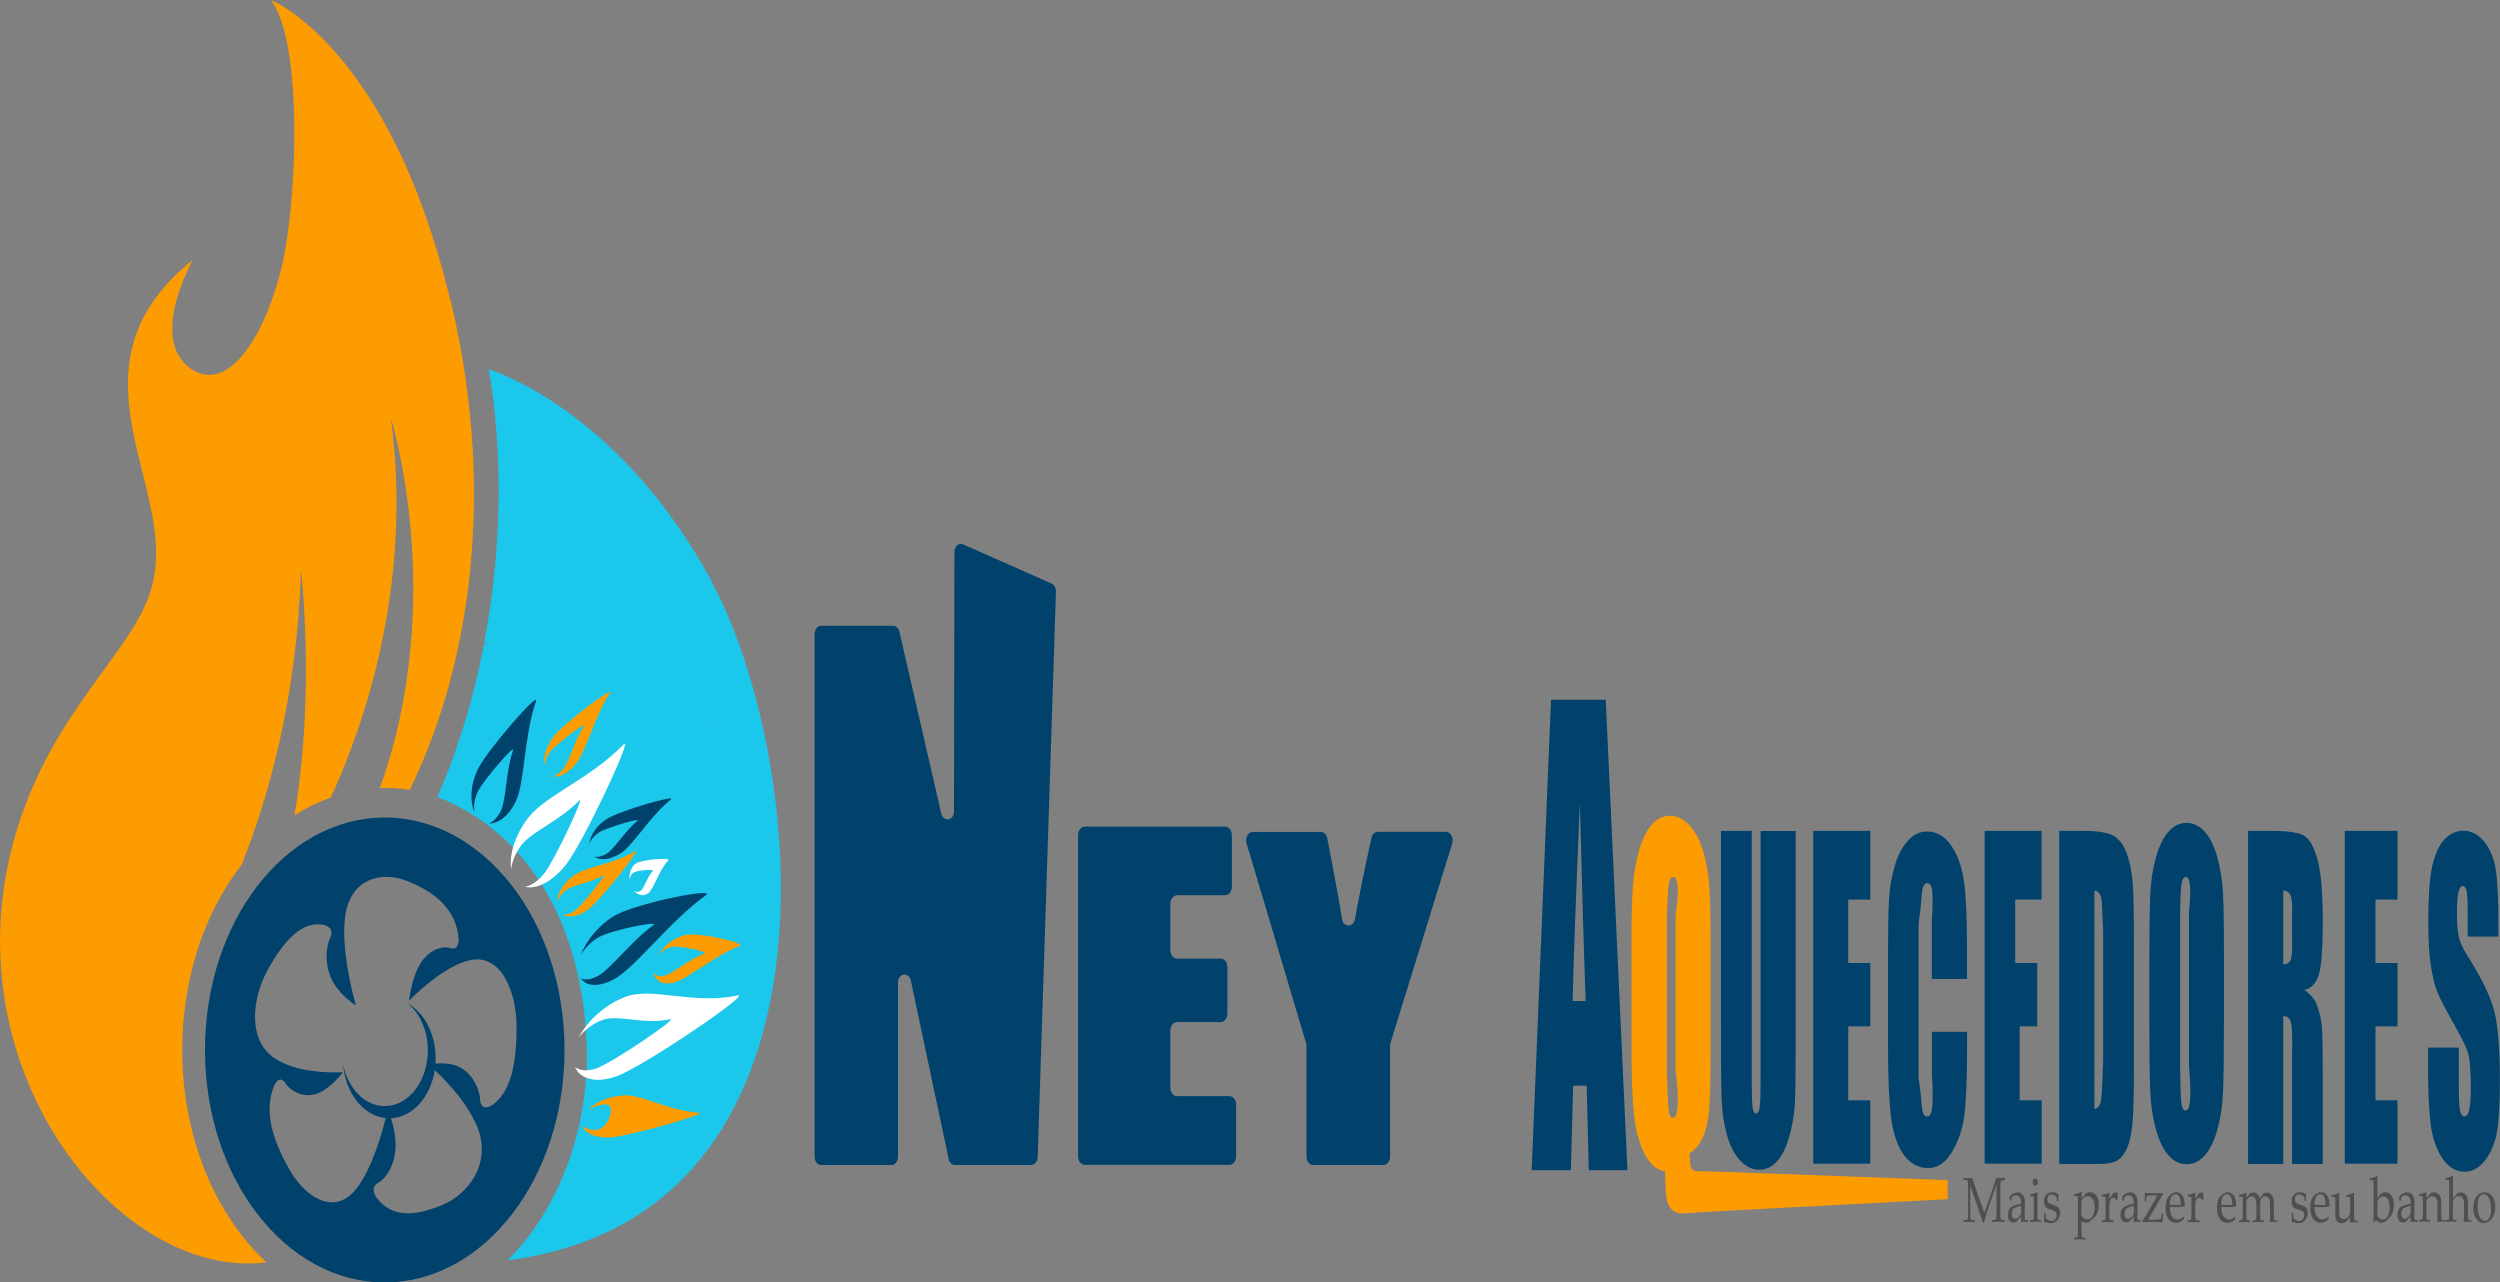<?xml version="1.0" encoding="UTF-8"?>
<svg id="Camada_1" data-name="Camada 1" xmlns="http://www.w3.org/2000/svg" viewBox="0 0 233.91 119.99">
  <rect x="0" y="0" width="233.91" height="119.99" fill="#808080" stroke="none"/>
  <g>
    <path d="M98.8,55.34c-.57,17.64-1.14,35.28-1.71,52.92-.01.41-.28.74-.6.74h-7.15c-.27,0-.51-.23-.58-.57l-3.54-16.69c-.18-.84-1.2-.68-1.2.18v16.31c0,.42-.27.77-.6.77h-6.6c-.33,0-.6-.34-.6-.77v-48.91c0-.42.27-.77.6-.77h6.75c.27,0,.5.22.58.55l3.92,17.02c.19.82,1.19.66,1.19-.19.01-8.09.03-16.19.04-24.28,0-.53.41-.9.8-.72,2.76,1.22,5.52,2.44,8.29,3.67.25.11.42.42.4.76Z" style="fill: #00426c;"/>
    <path d="M101.51,77.34h13.11c.35,0,.64.36.64.81v4.8c0,.45-.29.81-.64.81h-4.48c-.35,0-.64.36-.64.81v4.33c0,.44.28.79.63.79h4.08c.35,0,.63.35.63.79v4.36c0,.44-.28.79-.63.79h-4.09c-.34,0-.62.36-.62.8v5.33c0,.44.28.8.62.8h4.92c.34,0,.62.36.62.8v4.83c0,.44-.28.8-.63.8h-13.53c-.35,0-.63-.36-.63-.8v-30.05c0-.44.28-.8.63-.8Z" style="fill: #00426c;"/>
    <path d="M135.88,78.9l-5.78,18.68c-.03.09-.04.18-.04.28v10.36c0,.43-.28.78-.62.78h-6.58c-.34,0-.62-.35-.62-.78v-10.36c0-.09-.01-.18-.04-.27l-5.57-18.7c-.15-.51.15-1.05.58-1.05h6.37c.28,0,.53.25.6.59.6,3.04,1.06,5.57,1.39,7.57.13.79,1.06.8,1.2.01.41-2.28.93-4.81,1.55-7.61.07-.34.32-.57.6-.57h6.38c.43,0,.73.55.57,1.06Z" style="fill: #00426c;"/>
  </g>
  <g>
    <path d="M150.24,65.47l2.03,44.02h-3.62l-.19-7.91h-1.27l-.21,7.91h-3.67l1.81-44.02h5.13ZM148.36,93.66c-.18-5-.36-11.19-.54-18.56-.36,8.46-.59,14.65-.68,18.56h1.23Z" style="fill: #00426c;"/>
    <path d="M182.23,110.41c0,1.15,0,.64,0,1.79-13.68.71-23.53,1.22-24.59,1.32-.18.02-.78.09-1.23-.36-.24-.24-.4-.59-.48-1.06-.08-.47-.13-1.31-.13-2.53-.72-.05-1.35-.56-1.87-1.51-.52-.95-.87-2.16-1.03-3.63-.17-1.47-.25-3.67-.25-6.59v-10.08c0-2.21.05-3.9.15-5.06.1-1.16.3-2.25.61-3.28.31-1.03.71-1.8,1.19-2.32.49-.52,1.03-.78,1.62-.78.71,0,1.35.32,1.91.97.56.64.98,1.46,1.25,2.45.28.99.46,2.02.54,3.09.08,1.07.13,2.65.13,4.76v10.58c0,2.9-.05,4.86-.16,5.89-.11,1.03-.31,1.85-.61,2.46-.3.61-.7,1.08-1.2,1.4.02.73.07,1.19.17,1.38.18.34.59.28.7.28.85,0,10.28.35,23.27.84ZM156.78,85.52c.25-1.49.22-2.44.15-2.86-.06-.42-.19-.62-.38-.62-.16,0-.29.17-.38.5-.09.34-.13,1.33-.21,2.98v14.96c.08,1.86.11,3.01.17,3.44.06.44.19.65.4.65s.35-.25.41-.75c.06-.5.09-1.7-.16-3.58v-14.73Z" style="fill: #fd9c01;"/>
    <path d="M168.01,77.74v20.75c0,2.35-.03,4-.09,4.96-.06.95-.23,1.93-.52,2.93-.29,1-.66,1.76-1.13,2.28-.47.52-1.02.78-1.65.78-.7,0-1.32-.31-1.86-.92-.54-.61-.94-1.41-1.2-2.4-.27-.98-.42-2.02-.47-3.12-.05-1.09-.07-3.39-.07-6.89v-18.37h2.88v23.28c0,1.36.03,2.22.08,2.6.05.38.16.57.32.57.18,0,.3-.21.35-.62.05-.42.08-1.4.08-2.94v-22.88h3.29Z" style="fill: #00426c;"/>
    <path d="M169.65,77.74h5.34v6.43h-2.06v5.93h2.06v5.93h-2.06v6.92h2.06v5.93h-5.34v-31.16Z" style="fill: #00426c;"/>
    <path d="M184.04,91.59h-3.29v-5.44c.11-1.57.08-2.55.01-2.94-.07-.39-.21-.58-.43-.58-.25,0-.41.24-.48.71-.07.47-.1,1.5-.34,3.07v14.42c.23,1.51.27,2.49.34,2.95.07.46.22.69.46.69s.38-.23.45-.69c.07-.46.11-1.54,0-3.25v-3.99h3.29v1.18c0,3.13-.09,5.35-.26,6.65s-.57,2.45-1.17,3.44c-.6.98-1.34,1.48-2.23,1.48s-1.67-.42-2.27-1.25c-.59-.83-.99-1.99-1.18-3.46-.19-1.47-.29-3.69-.29-6.65v-8.83c0-2.18.03-3.81.09-4.9s.24-2.14.53-3.15c.29-1.01.7-1.8,1.23-2.38.52-.58,1.12-.87,1.8-.87.92,0,1.68.45,2.28,1.34s.99,2.01,1.18,3.35c.19,1.34.28,3.41.28,6.23v2.87Z" style="fill: #00426c;"/>
    <path d="M185.68,77.74h5.34v6.43h-2.47v5.93h2.06v5.93h-1.64v6.92h2.06v5.93h-5.34v-31.16Z" style="fill: #00426c;"/>
    <path d="M192.67,77.74h2.26c1.46,0,2.44.18,2.96.54.51.36.9.95,1.17,1.77.27.82.43,1.74.5,2.74.07,1.01.1,2.99.1,5.94v10.91c0,2.8-.05,4.67-.15,5.61-.1.94-.27,1.68-.51,2.21-.24.53-.54.9-.9,1.12-.36.21-.9.32-1.62.32h-3.81v-31.16ZM195.96,83.33v20.42c.23,0,.5-.23.6-.7.1-.47.15-1.74.22-3.81v-12.06c-.07-1.41-.09-2.31-.12-2.7-.03-.4-.11-.69-.23-.87-.12-.19-.35-.28-.47-.28Z" style="fill: #00426c;"/>
    <path d="M208.08,95.59c0,3.08-.03,5.26-.08,6.54s-.23,2.45-.52,3.51c-.29,1.06-.68,1.88-1.17,2.44-.49.57-1.07.85-1.72.85s-1.18-.27-1.67-.8c-.49-.54-.89-1.34-1.19-2.42-.3-1.07-.48-2.24-.54-3.5-.06-1.26-.09-3.47-.09-6.63v-5.25c0-3.08.03-5.26.08-6.54s.23-2.45.52-3.51c.29-1.06.68-1.88,1.17-2.44.49-.57,1.07-.85,1.72-.85.62,0,1.18.27,1.68.81.49.54.89,1.34,1.19,2.41.3,1.07.48,2.24.54,3.5.06,1.26.09,3.47.09,6.63v5.25ZM204.8,85.42c.17-1.44.14-2.37.08-2.77-.06-.4-.19-.6-.37-.6-.16,0-.28.16-.37.49-.09.33-.13,1.29-.16,2.89v14.5c.03,1.8.06,2.91.12,3.34.06.42.18.63.39.63s.34-.24.4-.73c.06-.49.09-1.64-.08-3.47v-14.27Z" style="fill: #00426c;"/>
    <path d="M210.34,77.74h2.22c1.48,0,2.48.15,3,.44.52.3.95,1.05,1.28,2.26.33,1.21.49,3.15.49,5.8,0,2.42-.12,4.05-.35,4.89-.23.83-.69,1.33-1.38,1.5.62.4,1.04.93,1.25,1.6.21.67.35,1.28.4,1.84.05.56.08,2.09.08,4.61v8.22h-2.88v-10.15c.06-1.66,0-2.69-.09-3.09-.1-.4-.36-.59-.73-.59v13.83h-3.29v-31.16ZM213.63,83.33v6.9c.29,0,.53-.12.67-.37.14-.25.21-1.06.15-2.43v-1.71c.06-.98-.01-1.63-.14-1.94-.13-.31-.38-.46-.68-.46Z" style="fill: #00426c;"/>
    <path d="M219.39,77.74h4.93v6.43h-2.06v5.93h2.06v5.93h-2.06v6.92h2.06v5.93h-4.93v-31.16Z" style="fill: #00426c;"/>
    <path d="M233.77,87.63h-2.88v-2.27c0-1.06-.04-1.73-.11-2.02-.07-.29-.19-.44-.35-.44-.18,0-.31.2-.41.59-.09.39-.14.98-.14,1.78,0,1.02.05,1.79.16,2.31.1.52.38,1.14.84,1.87,1.33,2.1,2.16,3.83,2.5,5.18.34,1.35.52,3.52.52,6.53,0,2.18-.1,3.79-.29,4.82-.19,1.03-.56,1.9-1.11,2.6-.55.7-1.18,1.05-1.91,1.05-.8,0-1.48-.4-2.04-1.21-.56-.81-.93-1.84-1.11-3.08-.17-1.25-.26-3.02-.26-5.32v-2h2.88v3.73c0,1.15.04,1.89.12,2.21.08.33.22.49.41.49s.35-.21.44-.62c.1-.42.15-1.03.15-1.85,0-1.8-.09-2.98-.28-3.54-.19-.56-.65-1.48-1.39-2.78-.74-1.31-1.23-2.26-1.47-2.86-.24-.59-.44-1.41-.6-2.46-.16-1.05-.24-2.38-.24-4.01,0-2.35.11-4.06.34-5.15.2-.98.52-1.77.94-2.36.59-.82,1.52-1.23,2.41-1.06.58.11,1.08.43,1.52.96.54.67.91,1.51,1.08,2.53.18,1.02.27,2.74.27,5.17v1.21Z" style="fill: #00426c;"/>
  </g>
  <g>
    <g>
      <path d="M46.79,65.46c-.49-1.82-.98-3.63-1.46-5.45-.59,3.2-1.49,6.79-2.84,10.6-.5,1.41-1.03,2.73-1.57,3.97.89.31,1.74.7,2.57,1.17.91-1.05,2.05-1.77,3.3-2.03v-8.25Z" style="fill: #1cc7ec;"/>
      <path d="M66.58,54.36c-8.86-16.3-20.87-19.82-20.87-19.82,0,0,2.36,11.09-.39,25.46l1.46,1.73v-6.52c0-.75.47-1.35,1.04-1.35s1.04.6,1.04,1.35v6.52l3.27-3.86c.43-.5,1.09-.46,1.48.09.39.55.36,1.4-.07,1.91l-4.68,5.52v8.31c1.63.34,3.06,1.44,4.06,3.02l5.56-4.15,1.36-8c.12-.73.68-1.19,1.24-1.03.56.16.92.88.8,1.61l-.95,5.59,4.37-3.26c.5-.37,1.14-.15,1.43.49.29.65.12,1.47-.38,1.84l-4.37,3.26,4.22,1.73c.55.23.85.98.68,1.7-.14.58-.55.94-1,.94-.1,0-.21-.02-.32-.06l-6.04-2.48-5.56,4.15c.28.94.44,1.96.44,3.03s-.16,2.08-.44,3.03l5.56,4.15,6.04-2.48c.55-.23,1.14.17,1.31.88.17.71-.13,1.47-.68,1.7l-4.22,1.73,4.37,3.26c.5.37.67,1.2.38,1.84-.19.43-.54.68-.91.68-.18,0-.36-.06-.52-.18l-4.37-3.26.95,5.59c.12.73-.23,1.45-.8,1.61-.08.02-.15.03-.23.03-.48,0-.91-.43-1.02-1.06l-1.36-8-5.46-4.08c.39,1.02.92,2.58,1.33,4.64.01.06.06.28.11.56.23,1.26.48,3.15.5,5.66h0c0,7.96-2.92,15.04-7.45,19.54,32.62-4.18,27.91-47.27,19.05-63.56Z" style="fill: #1cc7ec;"/>
      <path d="M54.84,101.29c9.32,1.32,13.2-3.21,13.94-4.12,6.85-8.52,1.26-27.33-7.15-36.58-5.38-5.92-12.97-9.09-14.8-6.78-.59.74-3.44,20.75-4.93,21.17,1.95.88,4.66,2.49,7.13,5.49,6.54,7.93,5.94,18.86,5.81,20.84Z" style="fill: #1cc7ec;"/>
    </g>
    <path d="M42.11,28.01C36.44,4.38,25.35,0,25.35,0c2.71,3.61,2.54,15.76,1.44,22.76-1.1,7-4.99,14.55-8.97,11.71-3.98-2.85.25-10.18.25-10.18-9.99,7.99-4.99,16.74-3.72,24.51,1.27,7.77-2.26,10.08-7.7,18.27-17.05,25.65,2.24,53.1,18.27,51.04-4.77-4.45-7.87-11.69-7.87-19.88h0c0-6.77,2.12-12.9,5.56-17.33,2.38-5.96,5.19-15.45,5.55-27.56,0,0,1.37,11.47-.61,22.96,1.08-.7,2.21-1.26,3.4-1.68,3.04-6.59,7.73-19.85,5.62-35.49,0,0,5.34,16.88-1.03,34.61.16,0,.32-.02.48-.02h0c.78,0,1.55.07,2.31.19,4.89-9.91,8.55-26.15,3.81-45.9Z" style="fill: #fd9c01;"/>
    <g>
      <path d="M59.5,80.78c-.43.29-.65.91-.59,1.53.03-.28.16-.52.35-.66.34-.23,2.01-.35,1.83-.17-.52.53-.81,1.63-1.15,1.87-.2.13-.42.13-.62,0,.36.41.87.53,1.3.24.56-.38,1.04-2.21,1.9-3.08.3-.31-2.46-.1-3.02.28Z" style="fill: #fff;"/>
      <path d="M57.6,85.62c-1.47.83-2.72,2.32-3.25,3.71.39-.64.99-1.25,1.67-1.64,1.16-.66,5.78-1.61,5.09-1.11-1.97,1.41-3.95,4.04-5.11,4.7-.67.38-1.27.45-1.65.25.51.8,1.75.86,3.22.02,1.92-1.1,5.19-5.44,8.45-7.77,1.15-.82-6.48.74-8.41,1.84Z" style="fill: #00426c;"/>
      <path d="M64.09,87.5c-.98.21-1.97.97-2.52,1.86.34-.37.79-.66,1.24-.76.78-.16,3.57.46,3.08.63-1.37.49-2.98,1.91-3.76,2.07-.45.1-.8-.03-.98-.29.14.75.83,1.16,1.82.95,1.29-.27,3.94-2.61,6.21-3.43.8-.29-3.8-1.32-5.1-1.05Z" style="fill: #fd9c01;"/>
      <path d="M57.66,100.71c-1.89.67-3.38.26-3.86-.88.43.36,1.16.43,2.03.12,1.5-.53,7.74-4.77,6.86-4.58-2.49.53-4.78-.47-6.28.05-.87.31-1.69.92-2.25,1.63.84-1.61,2.58-3.15,4.47-3.82,2.48-.87,6.26.79,10.38-.09,1.45-.31-8.86,6.69-11.34,7.57Z" style="fill: #fff;"/>
      <path d="M57.01,106.42c-1.34.06-2.31-.4-2.53-1.1.26.26.74.42,1.36.39,1.06-.05,1.88-2.43.82-2.38-.62.03-1.23.23-1.67.53.72-.75,2.04-1.31,3.38-1.37,1.76-.08,4.16,1.44,7.02,1.62,1.01.06-6.62,2.24-8.38,2.32Z" style="fill: #fd9c01;"/>
    </g>
    <g>
      <path d="M56.79,76.61c-.93.59-1.56,1.52-1.65,2.33.15-.39.48-.78.9-1.05.74-.47,4.03-1.42,3.61-1.09-1.19.95-2.11,2.57-2.85,3.05-.43.27-.86.37-1.2.3.56.39,1.51.3,2.44-.29,1.22-.78,2.75-3.46,4.7-5.03.69-.56-4.75,1.02-5.97,1.8Z" style="fill: #00426c;"/>
      <path d="M44.66,72.07c-.64,1.37-.71,2.91-.27,3.91-.09-.56,0-1.25.3-1.88.51-1.08,3.55-4.58,3.31-3.89-.68,1.97-.62,4.54-1.12,5.62-.29.63-.72,1.06-1.14,1.21.89.05,1.91-.74,2.54-2.11.84-1.79.73-6.03,1.86-9.29.4-1.15-4.64,4.63-5.48,6.42Z" style="fill: #00426c;"/>
      <path d="M51.86,68.84c-.72.92-1.08,2.04-.95,2.83.05-.42.25-.92.58-1.34.57-.73,3.45-2.88,3.14-2.4-.87,1.36-1.33,3.24-1.9,3.97-.33.42-.72.68-1.06.74.63.15,1.51-.29,2.24-1.21.95-1.2,1.7-4.32,3.14-6.57.51-.79-4.24,2.77-5.19,3.98Z" style="fill: #fd9c01;"/>
      <path d="M52.95,80.91c-1.24,1.57-2.75,2.33-3.83,2.06.57-.1,1.24-.54,1.81-1.26.98-1.24,3.89-7.46,3.25-6.79-1.83,1.89-4.38,2.87-5.36,4.11-.57.72-.92,1.57-.99,2.29-.21-1.36.39-3.28,1.63-4.85,1.62-2.06,5.84-3.67,8.87-6.8,1.06-1.1-3.75,9.17-5.37,11.23Z" style="fill: #fff;"/>
      <path d="M55.06,85.07c-.89.68-1.83.85-2.41.51.34.04.76-.09,1.17-.4.7-.54,3.08-3.55,2.64-3.29-1.26.76-2.82.88-3.52,1.41-.41.31-.7.73-.83,1.13.04-.81.61-1.79,1.49-2.46,1.16-.89,3.74-1.08,5.82-2.33.73-.44-3.2,4.55-4.36,5.43Z" style="fill: #fd9c01;"/>
    </g>
    <path d="M36,76.49h0c-9.29,0-16.82,9.74-16.82,21.75h0c0,12.01,7.53,21.75,16.82,21.75h0c9.29,0,16.82-9.74,16.82-21.75h0c0-12.01-7.53-21.75-16.82-21.75ZM41.44,112.71c-2.38,1.02-4.77,1.39-6.27-.74,0,0-.58-.89.21-1.3.79-.41,1.8-1.97,1.61-4.05-.06-.7-.22-1.39-.4-1.99,2.03-.1,3.7-2,4.09-4.5,1.26,1.18,3.08,3.14,3.96,5.28,1.41,3.42-.82,6.29-3.2,7.31ZM45.81,103.52s-.83.44-.89-.66c-.06-1.1-.89-2.82-2.48-3.23-.57-.15-1.17-.16-1.7-.11.01-.16.02-.33.02-.49,0-2.31-1.08-4.29-2.61-5.15,1.13.92,1.88,2.55,1.88,4.4,0,2.88-1.8,5.21-4.03,5.21-1.87,0-3.43-1.64-3.89-3.87.22,2.67,1.89,4.79,3.98,4.99-.48,1.91-1.36,4.75-2.65,6.49-2.08,2.79-4.88.94-6.36-1.67-1.48-2.61-2.5-5.44-1.39-7.93,0,0,.47-.99,1.02-.15.55.85,2,1.6,3.48.73.76-.45,1.43-1.17,1.9-1.75-1.44.05-4.35-.01-6.3-1.25-2.7-1.7-2.2-5.71-.74-8.34,1.46-2.63,3.23-4.75,5.41-4.16,0,0,.88.27.42,1.21-.45.94-.56,2.96.54,4.5.57.8,1.3,1.4,1.88,1.79-.49-1.76-1.33-5.35-1.03-8.14.41-3.84,3.52-4.47,5.91-3.48,2.38.98,4.49,2.5,4.73,5.36,0,0,.07,1.16-.76.89-.83-.27-2.35.22-3.14,2.06-.41.94-.63,2.03-.74,2.86,1.14-1.14,3.52-3.29,5.67-3.78,2.95-.68,4.38,2.95,4.39,6.19.01,3.24-.45,6.3-2.48,7.48Z" style="fill: #00426c;"/>
  </g>
  <g>
    <path d="M187.57,110.24l.02.02v.14l-.02.02c-.15,0-.25.02-.29.03s-.06.04-.08.08c-.02.04-.02.11-.03.21,0,.1,0,.4-.01.88v1.34c0,.19,0,.41,0,.65,0,.24.01.38.03.42s.04.07.07.09c.03.02.13.03.3.04l.02.02v.14l-.02.02c-.23-.02-.43-.03-.59-.03-.11,0-.31,0-.58.03l-.02-.02v-.14l.02-.02c.15,0,.25-.02.29-.03s.06-.04.08-.08.02-.11.03-.21,0-.4.01-.88v-2.13l-.72,2.09c-.18.52-.34,1.02-.47,1.48h-.08c-.08-.25-.14-.45-.19-.6l-1-2.88v2.03c0,.19,0,.41,0,.65,0,.25.01.39.03.43.01.04.04.07.07.09s.13.03.3.03l.02.02v.14l-.02.03h-.13c-.14-.02-.26-.02-.36-.02-.04,0-.21,0-.5.02l-.02-.02v-.14l.02-.03c.15,0,.25-.01.28-.03s.06-.04.08-.08.03-.11.03-.21,0-.4,0-.89v-1.33c0-.18,0-.39,0-.64,0-.25-.01-.4-.03-.44s-.04-.07-.07-.09-.13-.03-.3-.03l-.02-.02v-.14l.02-.03c.1,0,.23.01.39.01.15,0,.29,0,.4-.01.12.37.23.71.34,1.02l.79,2.25.72-2.07c.19-.56.32-.96.39-1.21.13,0,.27.01.4.01.12,0,.26,0,.41-.01Z" style="fill: #4f4f4f;"/>
    <path d="M188.13,112.36l-.08-.03-.02-.03v-.36c.25-.26.49-.38.72-.38.16,0,.29.04.4.12s.18.19.23.31.07.27.07.44v.58s-.01.86-.01.86c0,.12,0,.19.02.21.01.03.03.04.04.05s.04.02.09.02h.12s.02.04.02.04v.12l-.02.02c-.1-.01-.2-.02-.28-.02s-.18,0-.3.02l-.03-.04v-.47s-.45.49-.45.49c-.08.04-.16.07-.25.07-.11,0-.21-.03-.29-.08-.08-.06-.14-.13-.18-.23s-.06-.22-.06-.37c0-.28.06-.51.19-.67s.48-.3,1.05-.41c0-.29-.05-.49-.14-.6-.09-.12-.22-.18-.37-.18-.08,0-.15.02-.22.05-.07.03-.1.06-.11.08,0,.02-.05.14-.11.35h-.01ZM189.1,112.82c-.39.09-.63.19-.73.29s-.14.27-.14.48c0,.3.11.45.32.45.19,0,.37-.15.55-.45v-.78Z" style="fill: #4f4f4f;"/>
    <path d="M190.61,111.57l.04.04c-.02.25-.02.57-.02.96v.65s0,.18,0,.41c0,.23.01.37.02.4,0,.04.02.07.03.08s.03.03.05.03.09.01.23.02l.02.02v.12l-.02.03c-.17-.02-.34-.02-.5-.02s-.33,0-.5.02l-.02-.03v-.12l.02-.02c.14-.01.21-.02.23-.03.02,0,.03-.02.05-.04s.02-.05.03-.08c0-.04.01-.16.02-.37,0-.21,0-.37,0-.48v-.57c0-.08,0-.18,0-.32s-.01-.22-.01-.25-.01-.05-.03-.07-.05-.02-.11-.02h-.18s-.02-.03-.02-.03v-.12l.02-.02c.27-.04.49-.12.67-.22ZM190.43,110.27c.07,0,.12.03.17.1s.07.14.07.23-.02.17-.07.23-.1.1-.17.1-.12-.03-.17-.09c-.05-.06-.07-.14-.07-.23s.02-.17.07-.23c.05-.06.1-.1.17-.1Z" style="fill: #4f4f4f;"/>
    <path d="M191.28,113.48h.09l.02.03c0,.16,0,.3.02.42.04.09.12.16.22.22s.21.09.31.09c.15,0,.27-.06.35-.17.09-.11.13-.24.13-.39,0-.08-.02-.16-.05-.22s-.08-.11-.15-.15c-.07-.04-.18-.09-.35-.14-.14-.05-.24-.08-.3-.11-.06-.03-.11-.07-.17-.13-.05-.06-.09-.14-.12-.23-.03-.09-.04-.19-.04-.3,0-.26.07-.47.22-.62s.33-.23.56-.23c.09,0,.2.02.31.05.11.04.19.07.25.1l.02.04c-.01.08-.02.28-.02.61l-.02.03h-.08l-.02-.03c0-.12-.01-.2-.02-.25-.01-.05-.03-.1-.08-.15s-.1-.1-.17-.14-.15-.06-.23-.06-.16.02-.21.05-.1.09-.14.16c-.04.07-.05.16-.05.26,0,.07.01.14.03.2s.05.1.1.14.09.06.14.08l.23.08c.2.07.34.12.42.17s.15.12.2.22c.05.1.07.22.07.35,0,.27-.08.5-.24.69-.16.19-.36.29-.61.29-.09,0-.2-.01-.33-.04-.13-.03-.24-.06-.33-.09v-.04s.01-.19.01-.19c0-.06.01-.12.01-.18,0-.06,0-.19,0-.38l.02-.03Z" style="fill: #4f4f4f;"/>
    <path d="M194.74,111.53l.04.03c-.01.22-.02.42-.02.59.19-.24.32-.4.4-.48s.2-.12.39-.12c.11,0,.22.02.31.07s.18.11.26.21c.08.1.14.22.19.37.05.15.07.32.07.52,0,.14-.02.28-.05.42s-.07.28-.13.4c-.05.12-.09.2-.13.24-.03.04-.1.1-.19.18-.09.07-.18.15-.26.24-.06.06-.1.1-.13.12s-.06.03-.12.05-.11.03-.18.03c-.14,0-.29-.05-.43-.15v.62s0,.18,0,.41.01.37.02.4.02.07.03.08c.01.02.03.03.05.03s.09.01.23.02l.02.02v.12l-.02.03c-.17-.02-.34-.02-.5-.02s-.33,0-.5.02l-.02-.03v-.12l.02-.02c.13-.01.21-.02.23-.03s.03-.02.05-.04.02-.05.03-.09.01-.17.02-.39,0-.38,0-.49v-2.22c0-.1,0-.22,0-.35s-.01-.21-.02-.23c0-.02-.01-.04-.03-.05s-.05-.02-.11-.02h-.18s-.02-.03-.02-.03v-.12l.02-.02c.27-.04.49-.12.67-.22ZM194.75,113.75c.06.09.14.17.24.24.1.07.2.1.31.1.14,0,.26-.05.36-.14s.18-.23.24-.42c.06-.18.09-.38.09-.61,0-.18-.03-.35-.08-.5s-.13-.28-.24-.37-.22-.13-.34-.13c-.07,0-.15.02-.22.05s-.13.09-.2.16c-.06.07-.1.14-.13.2s-.04.11-.04.16c0,.04,0,.09,0,.14v1.12Z" style="fill: #4f4f4f;"/>
    <path d="M197.34,111.57l.04.04c0,.11-.01.31-.02.6l.16-.28c.05-.09.1-.16.14-.21s.09-.09.14-.11.11-.04.16-.04c.06,0,.12.02.17.05v.04c0,.26-.02.48-.02.68h-.09c-.06-.18-.15-.27-.27-.27-.09,0-.16.04-.23.11s-.11.17-.13.29-.03.26-.03.44v.32c0,.06,0,.2,0,.43s.01.36.02.39.02.06.03.08.03.03.05.03c.02,0,.12.02.3.03l.02.02v.12l-.02.03c-.19-.02-.38-.02-.58-.02-.16,0-.33,0-.5.02l-.02-.03v-.12l.02-.02c.14-.01.21-.02.23-.03.02,0,.03-.02.05-.04s.02-.05.03-.08.01-.16.02-.37c0-.21,0-.37,0-.48v-.57c0-.08,0-.18,0-.32s-.01-.22-.01-.25c0-.03-.01-.05-.03-.07-.02-.01-.05-.02-.11-.02h-.18s-.02-.03-.02-.03v-.12l.02-.02c.27-.04.49-.12.67-.22Z" style="fill: #4f4f4f;"/>
    <path d="M198.67,112.36l-.08-.03-.02-.03v-.36c.25-.26.49-.38.72-.38.16,0,.29.04.4.12s.18.19.23.31.07.27.07.44v.58s-.01.86-.01.86c0,.12,0,.19.02.21.01.03.03.04.04.05s.04.02.09.02h.12s.02.04.02.04v.12l-.02.02c-.1-.01-.2-.02-.28-.02s-.18,0-.3.02l-.03-.04v-.47s-.45.49-.45.49c-.08.04-.16.07-.25.07-.11,0-.21-.03-.29-.08-.08-.06-.14-.13-.18-.23s-.06-.22-.06-.37c0-.28.06-.51.19-.67s.48-.3,1.05-.41c0-.29-.05-.49-.14-.6-.09-.12-.22-.18-.37-.18-.08,0-.15.02-.22.05-.07.03-.1.06-.11.08,0,.02-.05.14-.11.35h-.01ZM199.65,112.82c-.39.09-.63.19-.73.29s-.14.27-.14.48c0,.3.11.45.32.45.19,0,.37-.15.55-.45v-.78Z" style="fill: #4f4f4f;"/>
    <path d="M200.49,114.35l-.02-.02-.02-.11c.18-.26.35-.54.52-.83l.46-.79c.14-.24.28-.49.41-.75h-.49s-.13,0-.27.01-.22.02-.23.05c-.02.02-.04.15-.06.38v.09s-.03.02-.03.02h-.08l-.02-.03c.01-.31.02-.48.02-.53s0-.11,0-.2l.02-.02c.52.02.93.02,1.24.02.16,0,.29,0,.39-.02l.02.02v.14c-.1.15-.25.4-.45.76l-.55.96c-.16.28-.28.49-.34.62h.57c.15-.01.28-.02.39-.03.1-.02.17-.03.18-.04.02-.01.03-.02.03-.03,0,0,.02-.07.04-.18.02-.11.04-.22.05-.31l.02-.02h.09l.02.03c-.03.34-.05.61-.06.79l-.02.02c-.42-.02-.74-.03-.95-.03-.19,0-.48,0-.85.03Z" style="fill: #4f4f4f;"/>
    <path d="M204.37,113.9l-.07.21c-.14.13-.27.21-.39.25s-.22.06-.3.06c-.17,0-.33-.05-.48-.14-.15-.09-.27-.24-.37-.46s-.14-.48-.14-.78c0-.2.02-.39.05-.55.04-.16.07-.28.11-.36s.11-.17.2-.26c.09-.1.2-.17.3-.23.11-.06.22-.09.34-.09.17,0,.31.05.44.16.13.11.22.25.27.42.05.17.08.35.08.54,0,.06,0,.12,0,.17l-.02.03c-.09.03-.22.05-.38.06-.16,0-.27.01-.32.01h-.67c0,.4.08.69.22.88.14.19.32.28.52.28.1,0,.19-.02.28-.07s.19-.11.29-.19l.03.05ZM203.02,112.72s.12.01.29.02.29.01.37.01c.19,0,.31,0,.35-.01,0-.05,0-.08,0-.11,0-.3-.04-.52-.13-.67s-.21-.22-.36-.22c-.17,0-.3.08-.39.25s-.14.41-.14.73Z" style="fill: #4f4f4f;"/>
    <path d="M205.37,111.57l.04.04c0,.11-.01.31-.02.6l.16-.28c.05-.09.1-.16.14-.21s.09-.09.14-.11.11-.04.16-.04c.06,0,.12.02.17.05v.04c0,.26-.02.48-.02.68h-.09c-.06-.18-.15-.27-.27-.27-.09,0-.16.04-.23.11s-.11.17-.13.29-.03.26-.03.44v.32c0,.06,0,.2,0,.43s.01.36.02.39.02.06.03.08.03.03.05.03c.02,0,.12.02.3.03l.02.02v.12l-.02.03c-.19-.02-.38-.02-.58-.02-.16,0-.33,0-.5.02l-.02-.03v-.12l.02-.02c.14-.01.21-.02.23-.03.02,0,.03-.02.05-.04s.02-.05.03-.08.01-.16.02-.37c0-.21,0-.37,0-.48v-.57c0-.08,0-.18,0-.32s-.01-.22-.01-.25c0-.03-.01-.05-.03-.07-.02-.01-.05-.02-.11-.02h-.18s-.02-.03-.02-.03v-.12l.02-.02c.27-.04.49-.12.67-.22Z" style="fill: #4f4f4f;"/>
    <path d="M209.18,113.9l-.07.21c-.14.13-.27.21-.39.25s-.22.06-.3.06c-.17,0-.33-.05-.48-.14-.15-.09-.27-.24-.37-.46s-.14-.48-.14-.78c0-.2.02-.39.05-.55.04-.16.07-.28.11-.36s.11-.17.2-.26c.09-.1.2-.17.3-.23.11-.06.22-.09.34-.09.17,0,.31.05.44.16.13.11.22.25.27.42.05.17.08.35.08.54,0,.06,0,.12,0,.17l-.02.03c-.09.03-.22.05-.38.06-.16,0-.27.01-.32.01h-.67c0,.4.08.69.22.88.14.19.32.28.52.28.1,0,.19-.02.28-.07s.19-.11.29-.19l.03.05ZM207.84,112.72s.12.01.29.02.29.01.37.01c.19,0,.31,0,.35-.01,0-.05,0-.08,0-.11,0-.3-.04-.52-.13-.67s-.21-.22-.36-.22c-.17,0-.3.08-.39.25s-.14.41-.14.73Z" style="fill: #4f4f4f;"/>
    <path d="M210.16,111.57l.04.04c0,.13-.01.28-.02.46l.2-.25c.06-.07.09-.12.11-.14s.06-.04.13-.07.14-.04.21-.04c.14,0,.26.05.37.14s.18.23.23.4c.19-.25.3-.38.33-.41s.08-.05.15-.08c.07-.03.14-.04.21-.04.11,0,.21.03.3.1.09.07.17.15.22.26.05.11.09.22.1.34,0,.12.01.29.01.51v.3s0,.27.01.72c0,.18.02.29.04.33s.11.05.26.05l.02.02v.12l-.02.02c-.18-.02-.3-.02-.36-.02-.03,0-.14,0-.3.02l-.03-.03c.02-.25.03-.58.03-.98v-.35c0-.31-.01-.52-.03-.64-.02-.12-.07-.22-.15-.3-.08-.08-.17-.12-.27-.12-.08,0-.15.02-.21.06-.07.04-.12.1-.18.19-.05.08-.08.16-.09.23s0,.2,0,.39v.36c0,.09,0,.24,0,.48s.01.37.02.41c0,.04.02.07.03.08s.03.03.05.03c.02,0,.09.01.22.02l.02.02v.12l-.02.03c-.17-.02-.34-.02-.5-.02-.15,0-.32,0-.5.02l-.02-.03v-.12l.02-.02c.14-.01.21-.02.23-.03.02,0,.03-.02.05-.04s.02-.05.03-.08.01-.16.02-.37c0-.21,0-.37,0-.48v-.33c0-.22-.01-.39-.03-.5s-.07-.22-.14-.3c-.07-.08-.16-.12-.27-.12-.08,0-.16.02-.23.07s-.13.1-.17.17c-.04.07-.07.13-.08.19s-.02.18-.02.38v.43c0,.09,0,.24,0,.48s.01.37.02.41c0,.04.02.07.03.08s.03.03.05.03c.02,0,.09.01.23.02l.02.02v.12l-.02.03c-.17-.02-.34-.02-.5-.02s-.33,0-.5.02l-.02-.03v-.12l.02-.02c.14-.01.21-.02.23-.03.02,0,.03-.02.05-.04s.02-.05.03-.08c0-.04.01-.16.02-.37,0-.21,0-.37,0-.48v-.57c0-.08,0-.18,0-.32,0-.13-.01-.22-.01-.25s-.01-.05-.03-.07-.05-.02-.11-.02h-.18s-.02-.03-.02-.03v-.12l.02-.02c.27-.04.49-.12.67-.22Z" style="fill: #4f4f4f;"/>
    <path d="M214.45,113.48h.09l.02.03c0,.16,0,.3.02.42.04.09.12.16.22.22s.21.09.31.09c.15,0,.27-.06.35-.17.09-.11.13-.24.13-.39,0-.08-.02-.16-.05-.22s-.08-.11-.15-.15c-.07-.04-.18-.09-.35-.14-.14-.05-.24-.08-.3-.11-.06-.03-.11-.07-.17-.13-.05-.06-.09-.14-.12-.23-.03-.09-.04-.19-.04-.3,0-.26.07-.47.22-.62s.33-.23.56-.23c.09,0,.2.02.31.05.11.04.19.07.25.1l.02.04c-.01.08-.02.28-.02.61l-.02.03h-.08l-.02-.03c0-.12-.01-.2-.02-.25-.01-.05-.03-.1-.08-.15s-.1-.1-.17-.14-.15-.06-.23-.06-.16.02-.21.05-.1.09-.14.16c-.04.07-.05.16-.05.26,0,.07.01.14.03.2s.05.1.1.14.09.06.14.08l.23.08c.2.07.34.12.42.17s.15.12.2.22c.05.1.07.22.07.35,0,.27-.08.5-.24.69-.16.19-.36.29-.61.29-.09,0-.2-.01-.33-.04-.13-.03-.24-.06-.33-.09v-.04s.01-.19.01-.19c0-.06.01-.12.01-.18,0-.06,0-.19,0-.38l.02-.03Z" style="fill: #4f4f4f;"/>
    <path d="M217.91,113.9l-.07.21c-.14.13-.27.21-.39.25s-.22.06-.3.06c-.17,0-.33-.05-.48-.14-.15-.09-.27-.24-.37-.46s-.14-.48-.14-.78c0-.2.02-.39.05-.55.04-.16.07-.28.11-.36s.11-.17.2-.26c.09-.1.2-.17.3-.23.11-.06.22-.09.34-.09.17,0,.31.05.44.16.13.11.22.25.27.42.05.17.08.35.08.54,0,.06,0,.12,0,.17l-.02.03c-.09.03-.22.05-.38.06-.16,0-.27.01-.32.01h-.67c0,.4.08.69.22.88.14.19.32.28.52.28.1,0,.19-.02.28-.07s.19-.11.29-.19l.03.05ZM216.57,112.72s.12.01.29.02.29.01.37.01c.19,0,.31,0,.35-.01,0-.05,0-.08,0-.11,0-.3-.04-.52-.13-.67s-.21-.22-.36-.22c-.17,0-.3.08-.39.25s-.14.41-.14.73Z" style="fill: #4f4f4f;"/>
    <path d="M218.84,111.57l.04.04c-.02.25-.02.57-.02.96v.68c0,.25.01.42.04.52.03.1.07.17.14.22.07.05.15.08.24.08.1,0,.19-.03.28-.08.08-.06.15-.13.21-.23.06-.1.09-.17.1-.2s.01-.13.02-.29v-.32s0-.31,0-.31c0-.08,0-.18,0-.32s-.01-.22-.01-.25c0-.03-.01-.05-.03-.07-.02-.01-.05-.02-.11-.02h-.18s-.02-.03-.02-.03v-.12l.02-.02c.27-.04.49-.12.67-.22l.04.04c-.02.25-.02.57-.02.96v.51s0,.27.01.71c0,.16.01.26.02.3.01.04.03.06.05.08s.08.02.19.02h.06l.02.02v.12l-.02.03c-.2-.02-.33-.02-.4-.02-.09,0-.18,0-.3.02l-.02-.02c0-.2.01-.36.02-.5-.09.09-.19.22-.3.38-.04.06-.11.11-.19.15s-.17.06-.28.06c-.16,0-.28-.03-.37-.1s-.15-.16-.19-.28c-.04-.12-.05-.33-.05-.62v-.23s0-.57,0-.57c0-.08,0-.18,0-.32s-.01-.22-.01-.25c0-.03-.01-.05-.03-.07-.02-.01-.05-.02-.11-.02h-.18s-.02-.03-.02-.03v-.12l.02-.02c.27-.04.49-.12.67-.22Z" style="fill: #4f4f4f;"/>
    <path d="M221.74,110.42l-.02-.03v-.12l.02-.03c.27-.04.49-.11.67-.21l.04.03c-.02.22-.02.67-.02,1.34v.74s.08-.12.15-.22.13-.17.18-.21.11-.08.19-.11c.08-.03.16-.05.25-.05.16,0,.3.05.42.16.12.11.21.25.27.43.06.18.09.37.09.58s-.02.38-.07.56-.11.32-.17.43c-.04.07-.11.15-.21.25-.19.2-.33.32-.41.37-.08.05-.18.07-.31.07-.1,0-.19-.02-.27-.06-.08-.04-.16-.1-.25-.18l-.17.22-.07-.04c.03-.35.04-.75.04-1.2v-2.09c-.01-.21-.02-.36-.02-.45s-.01-.14-.02-.15c0-.02-.02-.03-.04-.03-.02,0-.11-.01-.25-.01ZM222.43,112.49v1.09c0,.09,0,.15,0,.18s.03.07.08.13c.05.06.11.11.19.15.08.04.16.06.24.06.2,0,.35-.11.47-.32s.17-.48.17-.81c0-.2-.02-.39-.07-.54-.05-.16-.12-.28-.21-.36s-.2-.12-.32-.12c-.14,0-.26.06-.36.17-.11.11-.17.24-.2.38Z" style="fill: #4f4f4f;"/>
    <path d="M224.58,112.36l-.08-.03-.02-.03v-.36c.25-.26.49-.38.72-.38.16,0,.29.04.4.12s.18.19.23.31.07.27.07.44v.58s-.01.86-.01.86c0,.12,0,.19.02.21.01.03.03.04.04.05s.04.02.09.02h.12s.02.04.02.04v.12l-.02.02c-.1-.01-.2-.02-.28-.02s-.18,0-.3.02l-.03-.04v-.47s-.45.49-.45.49c-.08.04-.16.07-.25.07-.11,0-.21-.03-.29-.08-.08-.06-.14-.13-.18-.23s-.06-.22-.06-.37c0-.28.06-.51.19-.67s.48-.3,1.05-.41c0-.29-.05-.49-.14-.6-.09-.12-.22-.18-.37-.18-.08,0-.15.02-.22.05-.07.03-.1.06-.11.08,0,.02-.05.14-.11.35h-.01ZM225.55,112.82c-.39.09-.63.19-.73.29s-.14.27-.14.48c0,.3.11.45.32.45.19,0,.37-.15.55-.45v-.78Z" style="fill: #4f4f4f;"/>
    <path d="M227,111.57l.04.04c0,.13-.01.3-.02.51.11-.13.22-.26.32-.39.03-.04.06-.06.08-.08s.07-.04.13-.06c.06-.02.12-.03.18-.03.11,0,.21.03.31.09.1.06.18.13.23.21s.09.18.11.29.03.25.03.41v.51s0,.27.01.72c0,.18.02.29.04.33s.11.05.26.05l.02.02v.12l-.02.02c-.18-.02-.3-.02-.36-.02-.04,0-.14,0-.31.02l-.02-.03c.02-.25.03-.58.03-.98v-.38c0-.23,0-.39-.01-.49s-.03-.19-.07-.27-.09-.15-.16-.19-.14-.07-.23-.07c-.07,0-.13.01-.19.03-.05.02-.11.06-.17.12s-.11.12-.14.18c-.03.06-.05.11-.06.15,0,.05,0,.15,0,.3v.5s0,.18,0,.41.01.37.02.4.02.07.03.08c.01.02.03.03.05.03s.09.01.23.02l.02.02v.12l-.02.03c-.17-.02-.34-.02-.5-.02s-.33,0-.5.02l-.02-.03v-.12l.02-.02c.14-.01.21-.02.23-.03.02,0,.03-.02.05-.04s.02-.05.03-.08.01-.16.02-.37c0-.21,0-.37,0-.48v-.57c0-.08,0-.18,0-.32s-.01-.22-.01-.25c0-.03-.01-.05-.03-.07-.02-.01-.05-.02-.11-.02h-.18s-.02-.03-.02-.03v-.12l.02-.02c.27-.04.49-.12.67-.22Z" style="fill: #4f4f4f;"/>
    <path d="M229.49,110.04l.04.03c-.02.22-.02.67-.02,1.34v.72c.12-.13.23-.27.33-.4.03-.04.06-.06.08-.08s.07-.04.13-.06.12-.03.18-.03c.11,0,.21.03.31.09.1.06.18.13.23.21.05.08.09.18.11.29s.03.25.03.41v.51s0,.27.01.72c0,.18.02.29.04.33s.11.05.26.05l.02.02v.12l-.02.02c-.18-.02-.3-.02-.36-.02-.03,0-.13,0-.31.02l-.03-.03c.02-.25.03-.58.03-.98v-.38c0-.23,0-.39-.01-.49,0-.1-.03-.19-.07-.27-.04-.08-.09-.15-.16-.19-.06-.05-.14-.07-.24-.07s-.17.02-.24.05-.13.1-.19.18c-.07.09-.11.16-.12.21s-.02.17-.02.33v.52s0,.18,0,.41.01.37.02.4c0,.04.02.07.03.08s.03.03.05.03.09.01.23.02l.02.02v.12l-.02.03c-.17-.02-.34-.02-.5-.02s-.33,0-.5.02l-.02-.03v-.12l.02-.02c.14-.01.21-.02.23-.03.02,0,.03-.02.05-.04s.02-.05.03-.08c0-.04.01-.16.02-.37,0-.21,0-.37,0-.48v-2.12c-.01-.21-.02-.36-.02-.45s-.01-.13-.02-.15c0-.02-.02-.03-.04-.03s-.11-.01-.25-.01l-.02-.03v-.12l.02-.03c.27-.04.49-.11.67-.21Z" style="fill: #4f4f4f;"/>
    <path d="M231.41,113c0-.23.03-.45.1-.67s.19-.4.36-.55.37-.23.6-.23c.29,0,.53.13.72.38.18.26.28.58.28.99,0,.44-.11.81-.32,1.09s-.47.43-.77.43c-.2,0-.37-.07-.52-.22-.15-.15-.27-.32-.34-.53-.07-.21-.11-.44-.11-.69ZM231.81,112.8c0,.27.03.51.08.73s.13.38.24.51.23.19.37.19c.16,0,.3-.09.41-.27s.16-.45.16-.82c0-.41-.06-.75-.18-1.01s-.28-.39-.5-.39c-.18,0-.32.09-.42.27-.1.18-.15.44-.15.79Z" style="fill: #4f4f4f;"/>
  </g>
</svg>